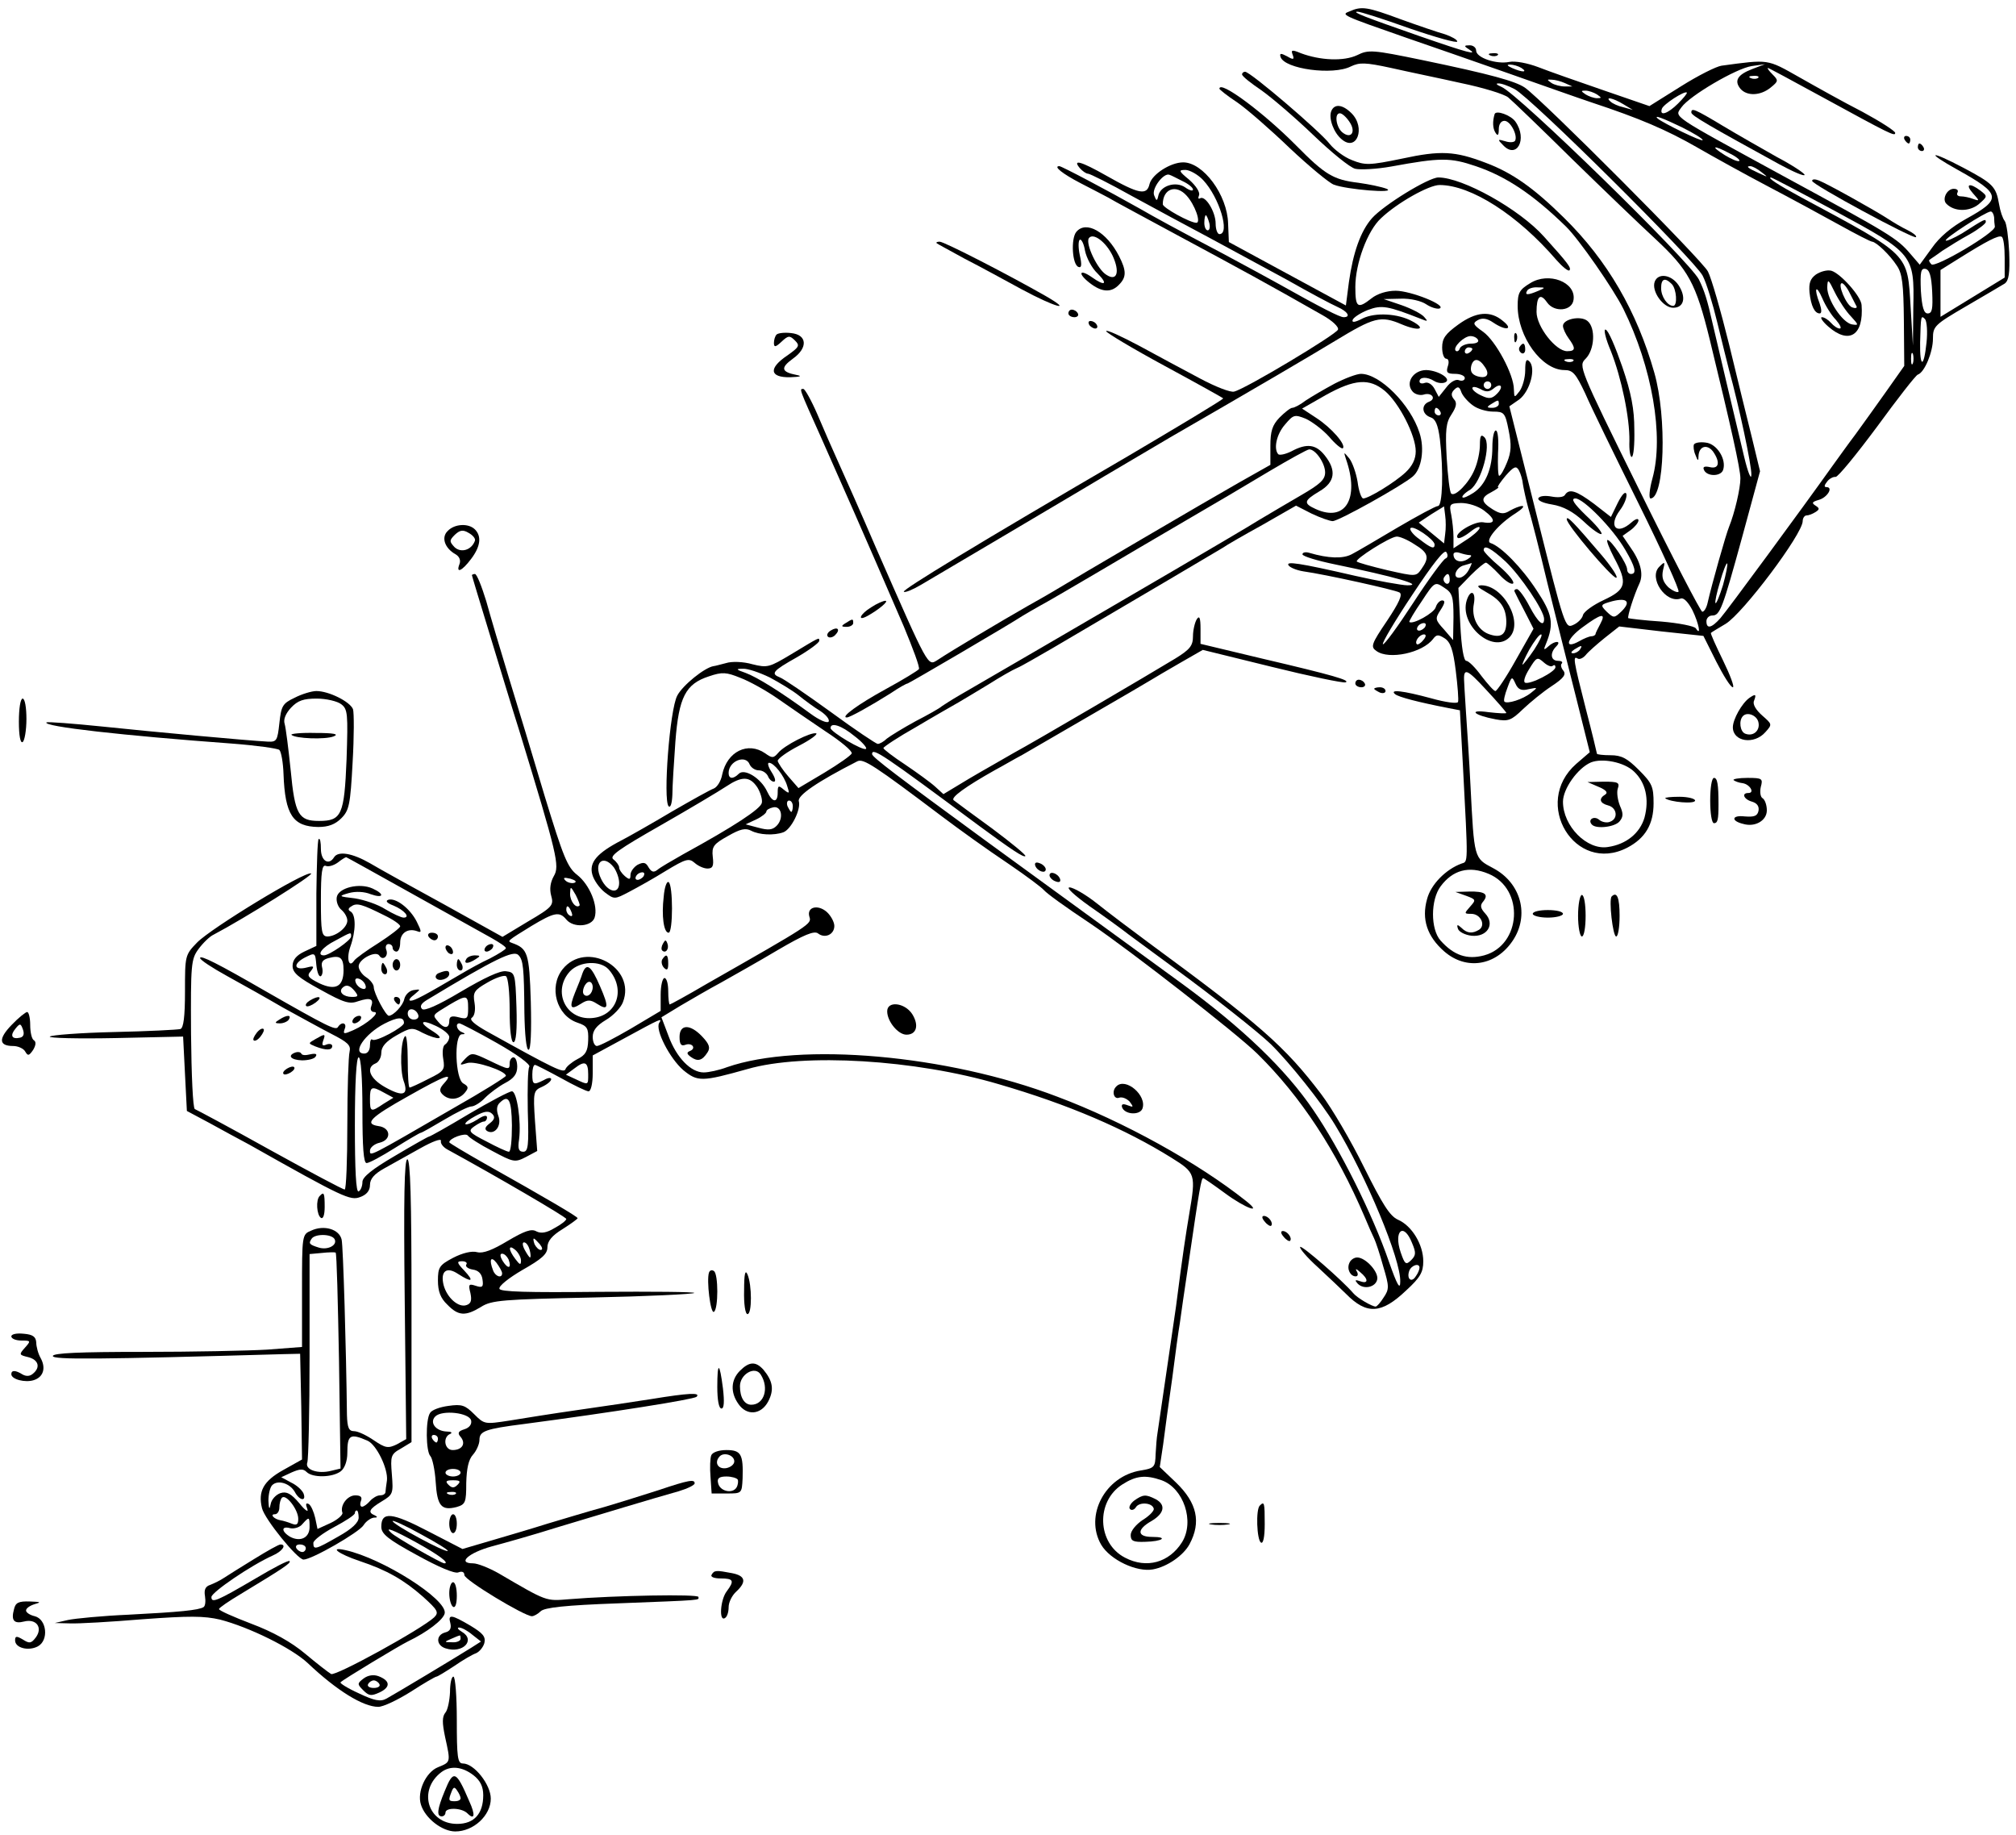 <?xml version="1.0" standalone="no"?>
<!DOCTYPE svg PUBLIC "-//W3C//DTD SVG 20010904//EN"
 "http://www.w3.org/TR/2001/REC-SVG-20010904/DTD/svg10.dtd">
<svg version="1.0" xmlns="http://www.w3.org/2000/svg"
 width="534pt" height="486pt" viewBox="0 0 534 486"
 preserveAspectRatio="xMidYMid meet">
<g transform="translate(0,486) scale(0.1,-0.1)"
fill="#000000" stroke="none">
<path d="M3575 4830 c-24 -9 -22 -10 150 -70 61 -21 182 -63 270 -94 88 -31
187 -66 220 -77 130 -43 199 -73 278 -118 45 -26 130 -73 189 -104 59 -31 144
-77 189 -102 45 -25 84 -45 88 -45 11 -1 47 -35 65 -63 15 -21 18 -50 19 -146
l1 -120 -48 -68 c-26 -37 -63 -88 -81 -113 -19 -25 -46 -63 -62 -85 -79 -111
-279 -383 -296 -402 -24 -27 -37 -29 -37 -8 0 8 7 15 15 15 21 0 27 16 80 209
l47 173 -21 87 c-12 47 -39 159 -61 249 -22 89 -47 176 -56 193 -14 29 -439
455 -485 487 -25 17 -89 35 -272 73 -131 27 -142 28 -172 13 -36 -17 -98 -14
-149 5 -24 10 -27 9 -22 -4 5 -13 2 -14 -15 -4 -17 9 -20 8 -17 -2 11 -32 139
-49 186 -25 23 11 38 11 107 -4 44 -10 127 -27 185 -40 58 -12 114 -29 125
-38 11 -9 88 -83 170 -164 83 -81 181 -175 219 -210 88 -82 108 -117 145 -268
56 -230 81 -342 81 -367 0 -26 -15 -91 -30 -128 -8 -19 -46 -153 -57 -202 -3
-13 -9 -23 -14 -23 -4 0 -80 146 -168 325 -160 324 -160 326 -141 345 24 24
27 82 5 100 -18 15 -65 5 -65 -13 0 -7 7 -22 15 -33 19 -26 19 -34 -4 -34 -30
0 -81 65 -81 104 0 42 10 51 28 25 19 -27 66 -23 70 7 7 47 -66 75 -115 44
-28 -17 -33 -25 -33 -60 0 -82 64 -170 124 -170 22 0 30 -9 55 -62 15 -35 79
-166 141 -291 62 -125 110 -231 106 -234 -3 -3 -15 2 -27 12 -14 14 -18 26
-14 45 6 23 5 24 -10 9 -29 -29 17 -98 57 -84 8 3 20 -10 31 -31 17 -35 24
-71 9 -48 -4 6 -45 14 -91 18 -47 3 -86 8 -88 9 -3 4 15 61 30 93 11 25 2 58
-26 97 l-19 28 21 15 c11 8 21 20 21 26 0 6 -8 4 -18 -5 -40 -36 -63 -11 -31
32 12 16 19 35 17 43 -3 8 -12 -2 -23 -24 l-18 -37 -45 35 c-47 35 -66 41 -77
23 -4 -6 -19 -7 -35 -4 -16 3 -31 2 -35 -4 -3 -6 11 -13 36 -17 30 -5 56 -19
84 -45 23 -22 44 -36 47 -33 3 3 -15 25 -41 49 -33 32 -41 45 -28 45 21 0 99
-79 132 -136 27 -46 31 -64 15 -64 -5 0 -10 5 -10 12 0 15 -42 78 -52 78 -4 0
4 -21 17 -46 37 -69 33 -85 -27 -113 -28 -13 -53 -31 -55 -40 -2 -9 -14 -21
-26 -26 -21 -10 -23 -3 -95 284 l-74 295 26 18 c29 22 45 83 27 101 -8 8 -11
2 -11 -24 0 -19 -7 -44 -15 -55 -14 -18 -14 -18 -15 5 0 39 -48 128 -81 152
-27 19 -29 23 -15 31 12 7 25 5 41 -6 34 -23 55 -19 26 4 -33 28 -71 25 -119
-10 -33 -24 -42 -36 -42 -60 0 -17 5 -30 11 -30 6 0 8 -9 4 -20 -5 -16 -2 -20
19 -20 14 0 26 -5 26 -11 0 -6 -7 -9 -15 -6 -8 4 -23 -4 -34 -19 l-20 -25 -11
21 c-7 13 -18 19 -26 16 -8 -3 -14 -1 -14 4 0 12 20 13 39 1 8 -5 20 -7 28 -4
21 8 -16 32 -49 33 -34 0 -56 -33 -37 -56 6 -8 20 -12 30 -9 21 7 35 -11 14
-19 -21 -8 -19 -33 4 -41 13 -4 20 -19 25 -58 10 -84 7 -177 -5 -177 -6 0 -54
-26 -107 -57 -54 -32 -108 -64 -122 -71 -23 -12 -61 -11 -112 4 -10 3 -18 1
-18 -4 0 -5 39 -17 88 -27 155 -32 236 -55 190 -55 -14 0 -81 12 -138 25 -152
35 -184 39 -177 28 4 -6 21 -13 39 -16 58 -8 243 -49 255 -56 9 -5 -1 -27 -33
-75 -42 -62 -44 -69 -28 -80 33 -24 122 -5 150 32 9 12 14 12 30 2 16 -10 23
-30 30 -86 5 -40 8 -78 6 -83 -2 -5 -33 -1 -72 10 -74 20 -110 24 -95 11 9 -8
64 -22 141 -37 l31 -6 8 -147 c14 -266 14 -253 -4 -259 -41 -15 -81 -55 -91
-94 -15 -53 0 -99 46 -139 58 -50 136 -38 181 29 45 67 22 153 -52 192 -51 27
-50 24 -60 219 -3 63 -9 151 -12 195 -3 44 -5 82 -5 85 -1 32 9 27 57 -25 30
-32 55 -61 55 -63 0 -2 -21 -1 -47 2 -56 8 -40 -8 19 -19 33 -6 41 -3 72 27
19 18 53 46 76 61 32 21 39 31 31 41 -6 7 -8 16 -4 19 3 4 -1 7 -10 7 -20 0
-22 21 -5 38 16 16 -4 16 -21 0 -12 -11 -13 -9 -6 7 22 54 17 79 -25 142 -39
60 -94 116 -122 125 -16 6 22 51 67 79 17 11 24 19 17 19 -7 0 -21 -6 -32 -12
-16 -10 -25 -10 -46 3 -32 20 -33 31 -3 46 13 7 21 13 17 13 -3 0 6 13 20 30
22 25 28 27 35 15 5 -9 10 -26 11 -38 2 -12 8 -40 14 -62 7 -22 30 -112 51
-200 22 -88 56 -225 76 -303 l36 -144 -36 -31 c-118 -104 -3 -293 135 -222 48
25 70 62 70 118 0 44 -4 53 -39 88 -31 31 -46 39 -75 39 -20 0 -36 2 -36 4 0
1 -13 56 -30 121 -33 129 -34 139 -21 131 5 -3 14 1 21 9 7 9 30 29 51 46 l38
30 111 -13 112 -12 34 -68 c19 -37 38 -68 44 -68 5 0 -7 32 -26 71 -19 39 -34
72 -32 73 2 2 19 12 39 24 46 28 204 238 204 272 0 8 5 15 10 15 6 0 16 4 24
9 11 7 11 10 0 17 -11 7 -9 10 8 15 23 6 40 34 21 34 -7 0 -6 5 2 15 6 8 17
13 22 12 6 -1 55 59 110 133 54 74 103 137 108 138 18 6 40 60 40 95 0 33 4
37 88 86 48 28 94 55 102 60 11 8 14 27 12 83 -2 40 -7 77 -12 83 -5 6 -12 26
-15 45 -8 46 -16 54 -93 95 -91 48 -104 44 -16 -5 115 -64 117 -77 23 -129
-40 -22 -72 -49 -92 -78 l-32 -44 -25 29 c-35 41 -53 52 -335 205 -304 166
-290 156 -271 183 21 30 145 103 186 109 l35 5 -34 -13 c-39 -15 -48 -31 -31
-52 17 -20 53 -19 80 3 21 17 21 19 5 35 -9 9 -15 17 -12 17 2 0 65 -34 140
-75 185 -101 197 -107 197 -97 0 5 -39 30 -87 56 -49 25 -124 67 -168 92 -85
48 -79 47 -205 30 -14 -2 -62 -26 -108 -55 l-83 -52 -122 42 c-67 23 -144 50
-172 61 -29 11 -61 17 -77 14 -34 -7 -88 11 -88 30 0 8 -8 14 -17 14 -15 0
-16 -2 -3 -10 28 -18 -2 -10 -129 34 -146 51 -180 64 -166 65 6 1 68 -19 138
-44 70 -24 127 -40 127 -35 0 5 -15 13 -32 19 -18 5 -71 23 -118 40 -89 33
-103 35 -135 21z m455 -150 c18 -12 2 -12 -25 0 -13 6 -15 9 -5 9 8 0 22 -4
30 -9z m627 -26 c-3 -3 -12 -4 -19 -1 -8 3 -5 6 6 6 11 1 17 -2 13 -5z m-512
-14 l20 -9 -20 0 c-11 0 -27 4 -35 9 -13 9 -13 10 0 9 8 0 24 -4 35 -9z m-133
-16 c44 -23 476 -452 498 -494 10 -19 27 -75 39 -125 12 -49 26 -106 31 -125
26 -94 60 -253 59 -277 0 -16 -9 5 -19 47 -17 70 -79 333 -84 355 -13 58 -21
85 -36 115 -26 50 -479 492 -523 510 -12 5 -16 9 -9 9 7 1 27 -6 44 -15z m218
-14 c13 -9 13 -10 0 -10 -8 0 -22 5 -30 10 -13 9 -13 10 0 10 8 0 22 -5 30
-10z m215 -24 c-27 -27 -50 -35 -43 -14 4 12 60 48 66 43 2 -2 -9 -15 -23 -29z
m-145 -2 l25 -15 -25 7 c-14 3 -29 10 -34 15 -16 14 6 10 34 -7z m155 -61 c30
-15 55 -30 55 -34 0 -6 -105 45 -119 57 -12 11 14 1 64 -23z m126 -69 c17 -8
29 -18 26 -20 -3 -3 -20 4 -38 15 -40 25 -31 28 12 5z m85 -50 c18 -14 18 -14
-6 -3 -31 14 -36 19 -24 19 6 0 19 -7 30 -16z m195 -103 c207 -112 210 -115
207 -255 l-1 -101 -6 100 c-9 146 1 136 -291 293 -61 33 -90 52 -79 52 3 0 79
-40 170 -89z m421 -16 c0 -8 1 -19 2 -25 2 -16 -158 -110 -168 -100 -5 5 -8
11 -5 12 2 2 18 12 34 24 17 11 49 31 73 44 23 13 42 28 42 32 0 10 -2 9 -63
-30 -22 -13 -41 -21 -43 -19 -5 5 105 76 119 77 4 0 8 -7 9 -15z m28 -108 l0
-52 -85 -52 -85 -52 0 62 0 62 48 30 c75 47 106 63 114 58 5 -2 8 -28 8 -56z
m-192 -90 c2 -45 0 -57 -12 -57 -10 0 -15 16 -18 60 -2 50 0 60 12 58 11 -2
16 -19 18 -61z m-1043 3 c-28 -12 -37 -12 -30 0 3 6 16 10 28 9 21 0 21 -1 2
-9z m1028 -137 c-7 -68 -18 -68 -17 0 2 71 2 73 13 62 5 -6 7 -34 4 -62z
m-1188 7 c3 -6 -5 -10 -19 -10 -13 0 -26 -6 -29 -12 -2 -7 -7 -10 -11 -7 -9 9
22 39 39 39 8 0 17 -4 20 -10z m-15 -24 c0 -3 -4 -8 -10 -11 -5 -3 -10 -1 -10
4 0 6 5 11 10 11 6 0 10 -2 10 -4z m1167 -38 c-3 -7 -5 -2 -5 12 0 14 2 19 5
13 2 -7 2 -19 0 -25z m-1133 -11 c13 -20 3 -31 -22 -23 -14 5 -18 13 -15 27 6
22 21 21 37 -4z m233 17 c-3 -3 -12 -4 -19 -1 -8 3 -5 6 6 6 11 1 17 -2 13 -5z
m-217 -64 c0 -5 -4 -10 -10 -10 -5 0 -10 5 -10 10 0 6 5 10 10 10 6 0 10 -4
10 -10z m-48 -54 c12 -9 36 -16 53 -16 29 0 32 -3 41 -49 8 -39 7 -58 -4 -85
-8 -20 -17 -36 -21 -36 -3 0 -4 27 -3 60 2 33 0 60 -6 60 -5 0 -9 -20 -9 -44
0 -57 -18 -100 -50 -121 -14 -9 -27 -15 -29 -12 -3 2 6 12 20 20 30 20 57 120
38 139 -9 9 -12 4 -12 -20 0 -18 -6 -47 -14 -65 -14 -35 -52 -74 -62 -64 -4 3
-9 46 -12 95 -4 73 -2 93 13 115 13 20 15 31 6 40 -8 10 -7 17 1 25 10 10 14
8 19 -7 4 -10 18 -26 31 -35z m54 45 c20 17 28 5 9 -14 -13 -13 -21 -14 -40
-5 -14 6 -25 15 -25 20 0 5 9 4 21 -2 15 -9 24 -8 35 1z m14 -41 c0 -5 -8 -10
-17 -10 -15 0 -16 2 -3 10 19 12 20 12 20 0z m-155 -20 c3 -5 1 -10 -4 -10 -6
0 -11 5 -11 10 0 6 2 10 4 10 3 0 8 -4 11 -10z m116 -262 c32 -24 31 -37 -3
-31 -23 3 -78 -30 -67 -41 3 -4 19 4 34 16 15 12 26 16 24 9 -2 -6 -19 -21
-37 -32 l-32 -21 0 30 c0 16 -3 43 -6 59 -6 28 -4 30 26 31 19 0 45 -8 61 -20z
m-103 -62 l-3 -25 -34 28 -33 27 33 22 34 21 3 -24 c2 -14 2 -36 0 -49z m-28
-28 c0 -13 -9 -10 -40 14 -16 11 -27 25 -24 29 6 10 64 -30 64 -43z m-54 1
c38 -23 41 -35 19 -66 -14 -20 -15 -20 -90 -3 -42 10 -78 20 -81 23 -6 6 87
65 105 66 7 1 29 -8 47 -20z m83 -38 c-6 -2 -45 -55 -86 -118 -41 -63 -77
-112 -80 -109 -3 3 32 62 78 131 55 83 85 121 90 113 5 -7 4 -15 -2 -17z m159
-8 c40 -38 102 -130 102 -152 0 -23 -16 -10 -39 34 -13 25 -28 45 -33 45 -5 0
-8 -3 -6 -7 2 -5 14 -28 27 -53 l23 -45 -47 -83 c-25 -45 -50 -82 -54 -82 -4
0 -20 18 -37 40 -16 22 -34 40 -40 40 -7 0 -13 36 -16 97 l-5 96 33 34 c18 18
36 33 40 33 3 0 19 -14 35 -31 16 -18 33 -28 37 -24 4 4 -12 24 -35 44 -24 20
-43 40 -43 44 0 16 20 5 58 -30z m-95 17 c7 0 4 -5 -6 -11 -18 -11 -37 -5 -37
13 0 5 7 7 16 4 9 -3 21 -6 27 -6z m-3 -40 c-6 -11 -17 -20 -25 -20 -19 0 -8
28 13 33 10 3 18 5 20 6 1 0 -2 -8 -8 -19z m674 -39 c-9 -29 -18 -51 -20 -48
-2 2 3 27 12 56 8 29 17 51 19 49 2 -2 -3 -28 -11 -57z m-724 13 c0 -8 -5 -12
-10 -9 -6 4 -8 11 -5 16 9 14 15 11 15 -7z m10 -98 l-1 -61 -24 28 c-24 26
-24 29 -9 52 11 17 13 25 4 25 -6 0 -14 -8 -17 -18 -4 -15 -61 -47 -70 -39 -1
2 13 26 33 55 34 52 35 52 59 36 22 -14 25 -23 25 -78z m444 14 c-18 -17 -20
-17 -38 0 -18 18 -17 19 15 28 40 10 50 -2 23 -28z m-55 -32 c-7 -13 -13 -25
-13 -28 -1 -2 -5 -5 -11 -5 -5 0 -20 -6 -32 -13 -41 -23 -34 6 9 37 50 37 63
39 47 9z m-464 -8 c-3 -5 -11 -10 -16 -10 -6 0 -7 5 -4 10 3 6 11 10 16 10 6
0 7 -4 4 -10z m-5 -35 c-7 -9 -15 -13 -17 -11 -7 7 7 26 19 26 6 0 6 -6 -2
-15z m294 -25 c-15 -22 -29 -40 -31 -40 -2 0 6 18 18 40 13 22 26 40 31 40 5
0 -4 -18 -18 -40z m121 0 c-3 -5 -12 -10 -18 -10 -7 0 -6 4 3 10 19 12 23 12
15 0z m-72 -43 c4 3 7 2 7 -4 0 -12 -66 -46 -80 -41 -6 2 -1 18 11 37 19 31
21 32 38 17 10 -9 21 -13 24 -9z m-64 -62 c25 5 25 5 6 -10 -21 -17 -63 -30
-70 -23 -3 2 1 19 8 37 11 30 12 31 21 11 7 -16 16 -20 35 -15z m279 -218 c31
-29 41 -73 28 -122 -12 -41 -48 -71 -97 -78 -55 -9 -119 55 -119 120 0 34 39
89 74 104 30 12 88 1 114 -24z m-385 -271 c96 -40 87 -189 -12 -216 -45 -12
-80 0 -115 39 -27 30 -27 108 0 144 32 43 75 55 127 33z"/>
<path d="M3935 3293 c40 -22 54 -42 55 -79 0 -35 -14 -45 -47 -33 -29 11 -46
45 -39 80 6 33 -9 40 -19 9 -20 -65 69 -142 113 -98 39 39 -16 139 -75 138
-13 -1 -9 -5 12 -17z"/>
<path d="M4235 2776 c19 -8 25 -15 17 -20 -18 -11 -15 -23 8 -29 23 -6 27 -35
5 -43 -8 -4 -22 -1 -29 5 -14 12 -32 0 -19 -13 12 -12 61 -6 73 9 10 12 10 21
1 41 -6 15 -9 35 -6 45 6 17 1 19 -37 19 l-43 -1 30 -13z"/>
<path d="M3883 2488 c27 -10 27 -11 11 -29 -16 -18 -16 -19 3 -19 25 0 39 -30
21 -42 -18 -11 -32 -10 -47 5 -11 10 -13 9 -9 -3 3 -8 19 -16 36 -18 41 -4 63
30 36 59 -13 14 -14 22 -5 32 15 19 4 27 -38 26 l-36 -1 28 -10z"/>
<path d="M3948 4713 c7 -3 16 -2 19 1 4 3 -2 6 -13 5 -11 0 -14 -3 -6 -6z"/>
<path d="M3290 4663 c0 -5 23 -23 51 -42 27 -19 89 -72 137 -118 48 -46 98
-87 112 -90 13 -3 56 -1 95 6 131 24 156 24 224 1 80 -27 152 -75 239 -160 34
-33 125 -164 152 -218 76 -154 108 -337 77 -449 -8 -29 -10 -53 -5 -53 37 0
44 214 10 333 -46 162 -124 297 -239 410 -80 79 -138 120 -208 146 -81 31
-119 33 -221 11 -87 -18 -98 -18 -133 -4 -21 8 -47 28 -59 43 -23 31 -210 191
-224 191 -4 0 -8 -3 -8 -7z"/>
<path d="M3230 4625 c0 -2 21 -19 47 -36 26 -18 88 -72 139 -121 51 -48 104
-92 117 -97 34 -13 168 -24 140 -11 -13 5 -46 12 -75 16 -66 8 -88 21 -164 98
-86 87 -204 175 -204 151z"/>
<path d="M3526 4565 c-7 -19 7 -57 28 -74 40 -34 64 31 26 69 -24 24 -46 26
-54 5z m48 -27 c19 -27 5 -48 -19 -28 -16 14 -21 50 -6 50 6 0 17 -10 25 -22z"/>
<path d="M4480 4562 c0 -8 47 -35 233 -137 37 -20 67 -33 67 -28 0 4 -33 26
-73 47 -39 22 -104 59 -144 83 -75 45 -83 48 -83 35z"/>
<path d="M3959 4558 c-6 -20 -5 -38 2 -49 6 -10 9 -8 9 9 0 13 6 22 15 22 16
0 36 -39 28 -53 -3 -4 -14 -5 -26 -1 -20 6 -21 5 -6 -10 36 -39 66 15 33 62
-12 17 -51 31 -55 20z"/>
<path d="M5045 4490 c3 -5 8 -10 11 -10 2 0 4 5 4 10 0 6 -5 10 -11 10 -5 0
-7 -4 -4 -10z"/>
<path d="M5080 4470 c0 -5 5 -10 11 -10 5 0 7 5 4 10 -3 6 -8 10 -11 10 -2 0
-4 -4 -4 -10z"/>
<path d="M2860 4415 c7 -8 17 -15 22 -15 5 0 57 -26 116 -59 59 -32 151 -82
206 -111 54 -29 146 -79 205 -111 58 -33 118 -65 134 -72 27 -12 36 -27 16
-27 -10 0 -56 23 -179 92 -25 14 -88 48 -140 76 -133 70 -180 96 -220 119 -85
48 -208 113 -214 113 -17 0 8 -20 56 -45 29 -15 62 -32 73 -38 11 -7 99 -54
195 -106 158 -85 228 -123 372 -205 27 -15 45 -32 42 -39 -5 -13 -245 -157
-275 -164 -9 -3 -50 13 -91 35 -40 21 -112 60 -160 86 -49 26 -88 44 -88 39 0
-4 70 -46 155 -92 85 -46 155 -85 155 -86 0 -3 -120 -75 -254 -154 -393 -229
-597 -353 -592 -358 3 -3 23 5 45 18 122 72 293 173 421 249 80 48 188 111
240 142 234 135 370 215 436 255 104 63 121 68 177 44 45 -19 67 -13 28 8 -38
21 -98 24 -131 8 -21 -11 -30 -12 -27 -4 2 6 20 18 40 26 37 14 53 11 142 -24
17 -7 18 -6 7 6 -7 8 -34 22 -60 31 l-47 16 45 1 c26 1 55 -6 68 -15 12 -8 28
-13 35 -11 21 8 -76 47 -116 47 -24 0 -49 -8 -64 -20 -37 -29 -43 -25 -43 30
0 62 32 149 68 182 43 41 127 88 155 88 83 0 207 -79 310 -199 16 -18 31 -30
34 -27 6 6 -3 18 -67 89 -65 73 -216 157 -280 157 -26 0 -145 -73 -176 -108
-30 -34 -50 -91 -61 -169 l-8 -62 -155 84 -155 84 -2 49 c-2 76 -66 162 -119
162 -33 0 -82 -31 -89 -57 -7 -31 -27 -28 -115 22 -67 38 -90 44 -70 20z m327
-32 c43 -46 72 -143 43 -143 -5 0 -10 12 -10 28 0 31 -27 75 -41 67 -5 -3 -6
0 -3 8 3 8 -8 25 -26 41 -28 23 -29 26 -10 26 11 0 33 -12 47 -27z m-54 -3
c15 -7 27 -17 27 -22 0 -5 -10 -2 -21 6 -25 17 -66 4 -71 -23 -3 -14 -5 -14
-11 2 -7 18 26 61 41 54 4 -1 19 -9 35 -17z m10 -38 c22 -24 39 -72 26 -72
-17 0 -89 40 -89 49 0 41 35 54 63 23z m60 -72 c3 -11 1 -20 -4 -20 -5 0 -9 9
-9 20 0 11 2 20 4 20 2 0 6 -9 9 -20z"/>
<path d="M4800 4381 c0 -10 269 -155 275 -149 3 3 -7 11 -23 19 -15 7 -38 21
-52 30 -32 21 -159 92 -182 101 -10 4 -18 4 -18 -1z"/>
<path d="M5226 4348 c18 -20 18 -21 1 -15 -10 4 -25 7 -33 7 -9 0 -12 5 -9 10
3 6 -1 10 -10 10 -18 0 -32 -28 -19 -40 21 -21 60 -21 85 -1 24 21 24 21 5 36
-29 22 -42 18 -20 -7z"/>
<path d="M2851 4246 c-15 -18 -11 -88 6 -93 8 -3 9 6 3 32 -4 19 -4 37 0 40 4
3 11 -10 14 -29 4 -19 18 -46 33 -60 29 -29 20 -35 -15 -10 -33 23 -38 10 -6
-15 32 -25 57 -27 78 -5 20 20 20 37 0 76 -33 64 -87 95 -113 64z m96 -63 c20
-43 12 -69 -16 -51 -24 14 -56 82 -47 97 11 16 45 -9 63 -46z"/>
<path d="M2481 4216 c2 -2 36 -20 74 -41 39 -20 107 -57 151 -81 87 -47 140
-62 64 -18 -98 56 -269 144 -281 144 -7 0 -10 -2 -8 -4z"/>
<path d="M4810 4133 c-15 -11 -19 -23 -17 -47 4 -37 14 -56 27 -56 6 0 5 11 0
26 -16 41 -10 53 7 14 8 -19 24 -45 36 -57 11 -13 16 -23 10 -23 -6 0 -16 7
-23 15 -7 8 -18 15 -24 15 -6 0 2 -12 17 -25 55 -48 94 -23 88 57 -1 23 -56
84 -80 91 -11 3 -29 -2 -41 -10z m93 -111 c21 -23 21 -24 2 -21 -25 5 -65 65
-65 98 1 24 3 22 20 -13 11 -22 30 -51 43 -64z m-3 61 c8 -16 16 -31 18 -35 1
-4 -4 -5 -12 -2 -16 6 -40 64 -27 64 4 0 14 -12 21 -27z"/>
<path d="M4383 4114 c-9 -25 22 -69 49 -69 29 0 35 28 14 60 -19 28 -54 33
-63 9z m45 -6 c13 -13 16 -58 4 -58 -15 0 -32 24 -32 47 0 25 10 29 28 11z"/>
<path d="M2830 4030 c0 -5 7 -10 16 -10 8 0 12 5 9 10 -3 6 -10 10 -16 10 -5
0 -9 -4 -9 -10z"/>
<path d="M2885 4000 c3 -5 11 -10 16 -10 6 0 7 5 4 10 -3 6 -11 10 -16 10 -6
0 -7 -4 -4 -10z"/>
<path d="M4267 3930 c28 -71 50 -177 49 -238 -1 -23 2 -42 6 -42 5 0 8 33 7
73 0 53 -8 96 -32 166 -18 52 -37 97 -44 98 -6 3 -1 -22 14 -57z"/>
<path d="M2057 3974 c-4 -4 -7 -14 -7 -22 0 -12 4 -12 20 3 18 17 22 17 36 3
13 -13 11 -17 -20 -39 -51 -34 -48 -59 7 -58 27 1 33 3 17 6 -41 8 -43 19 -10
43 41 29 38 64 -5 68 -17 2 -34 0 -38 -4z"/>
<path d="M4011 3964 c0 -11 3 -14 6 -6 3 7 2 16 -1 19 -3 4 -6 -2 -5 -13z"/>
<path d="M4025 3941 c-3 -5 -1 -12 5 -16 5 -3 10 1 10 9 0 18 -6 21 -15 7z"/>
<path d="M3535 3844 c-28 -15 -62 -35 -77 -45 -14 -11 -30 -19 -35 -19 -5 0
-20 -12 -34 -26 -19 -20 -24 -36 -24 -75 l0 -50 -85 -48 c-76 -43 -441 -257
-480 -281 -8 -5 -44 -26 -80 -46 -70 -40 -201 -118 -237 -142 -26 -16 -22 -23
-163 298 -39 91 -84 192 -99 225 -15 33 -40 90 -56 128 -16 37 -33 67 -37 67
-11 0 -13 5 48 -131 51 -115 101 -227 218 -498 24 -58 43 -108 40 -113 -3 -4
-42 -28 -88 -53 -73 -40 -121 -75 -103 -75 8 0 62 30 116 64 22 15 42 26 45
26 3 0 268 155 306 180 8 5 29 17 45 26 17 9 82 47 145 84 63 37 171 101 240
141 69 40 169 99 222 131 54 32 101 58 106 58 17 0 42 -37 42 -61 0 -19 -13
-31 -63 -60 -34 -20 -84 -49 -112 -66 -27 -17 -131 -78 -230 -136 -99 -58
-259 -151 -355 -207 -96 -56 -191 -111 -210 -122 -19 -11 -39 -24 -45 -28 -5
-5 -37 -23 -70 -40 -33 -18 -67 -39 -76 -46 -8 -8 -19 -14 -24 -14 -4 0 -61
38 -125 85 -65 47 -125 88 -134 91 -25 10 -20 17 44 53 33 19 60 39 60 44 0
10 3 11 -75 -36 -57 -34 -62 -36 -102 -26 -24 7 -55 8 -70 3 -16 -4 -30 -8
-33 -8 -24 -4 -82 -51 -96 -78 -20 -37 -38 -276 -23 -293 5 -5 9 7 10 30 0 22
4 85 8 141 9 118 27 153 89 173 35 12 46 11 83 -4 24 -9 69 -34 99 -55 30 -21
87 -60 127 -87 40 -26 71 -52 69 -58 -1 -5 -34 -28 -72 -51 l-69 -41 -27 31
c-15 17 -27 36 -28 41 0 6 25 24 56 40 31 16 51 31 46 33 -14 4 -85 -32 -101
-52 -12 -14 -16 -14 -34 -1 -46 32 -101 5 -114 -56 -3 -17 -13 -33 -22 -37 -9
-3 -59 -31 -111 -61 -52 -31 -112 -65 -133 -76 -66 -34 -87 -59 -78 -91 4 -15
19 -36 33 -47 25 -19 26 -19 64 1 21 11 66 36 98 56 53 32 61 34 76 21 9 -8
24 -15 34 -15 14 0 17 7 14 31 -3 27 2 34 40 55 33 19 47 22 62 14 21 -11 60
-13 85 -4 21 8 47 61 41 82 -5 15 49 52 155 106 16 8 45 -11 224 -146 48 -36
113 -83 180 -128 44 -30 84 -60 90 -67 9 -10 53 -42 125 -90 105 -71 386 -290
440 -343 116 -114 210 -258 284 -431 10 -24 22 -51 26 -59 4 -8 15 -41 24 -74
16 -53 16 -60 1 -82 -8 -13 -18 -24 -21 -24 -10 0 -49 23 -59 35 -31 36 -136
127 -141 123 -3 -3 18 -28 47 -54 29 -27 62 -58 74 -70 55 -56 94 -54 160 9
37 34 45 48 45 77 0 44 -30 94 -67 110 -22 10 -41 41 -90 139 -34 69 -85 156
-113 193 -97 128 -164 186 -458 402 -46 34 -107 80 -137 104 -29 23 -62 42
-72 42 -10 0 13 -21 52 -49 39 -27 86 -61 105 -76 19 -14 76 -56 125 -92 100
-73 219 -167 251 -198 49 -48 135 -155 171 -215 82 -135 174 -356 172 -414 0
-23 -8 -10 -30 53 -43 125 -130 299 -200 401 -73 108 -188 218 -348 335 -170
124 -434 316 -526 383 -223 163 -295 217 -295 225 0 19 29 -1 285 -191 83 -61
117 -84 121 -79 3 2 -37 35 -88 73 -51 37 -97 71 -102 75 -8 7 30 35 110 80
19 10 51 29 72 40 58 34 325 188 342 199 8 5 42 25 75 44 l61 35 183 -45 c101
-25 188 -43 195 -41 15 5 -33 19 -221 63 l-163 39 0 40 c0 29 -3 36 -10 25 -5
-8 -10 -29 -10 -45 0 -25 -8 -35 -47 -59 -69 -42 -369 -218 -428 -250 -27 -16
-81 -46 -118 -68 l-68 -41 -22 20 c-12 11 -48 37 -79 58 -32 21 -58 41 -58 44
0 3 39 29 87 56 47 28 98 57 112 65 14 8 50 30 80 48 30 19 63 38 75 43 12 5
53 29 93 52 225 132 440 259 453 267 8 6 55 33 104 60 l89 51 41 -21 c23 -11
49 -20 56 -20 16 0 184 94 212 118 24 20 32 74 18 116 -24 75 -105 156 -155
156 -11 0 -43 -12 -70 -26z m133 -19 c38 -32 82 -118 82 -160 0 -21 -9 -39
-27 -56 -29 -27 -98 -69 -112 -69 -5 0 -12 20 -15 44 -4 24 -14 52 -22 62 -15
18 -15 18 -9 -1 37 -105 -1 -169 -80 -133 -33 15 -32 22 10 47 41 24 46 55 14
95 -23 29 -47 33 -88 11 -16 -8 -31 -11 -35 -8 -13 14 -5 53 18 79 22 26 25
27 55 15 17 -8 45 -29 62 -48 16 -19 33 -33 36 -30 9 9 -30 54 -70 80 l-38 25
63 36 c76 42 115 45 156 11z m-1629 -759 c26 -14 61 -35 77 -48 16 -13 42 -32
57 -41 15 -10 25 -22 22 -28 -4 -5 -25 4 -48 21 -79 58 -142 97 -172 108 -26
9 -27 11 -7 11 12 1 44 -10 71 -23z m224 -155 c20 -15 34 -31 31 -34 -7 -7
-94 45 -94 55 0 16 29 7 63 -21z m-277 -76 c4 -8 14 -15 24 -15 10 0 20 -7 24
-15 3 -8 10 -15 16 -15 6 0 3 11 -6 25 -9 14 -12 25 -7 25 13 0 40 -34 48 -61
7 -21 6 -22 -9 -10 -14 12 -16 11 -16 -8 0 -28 -14 -27 -28 3 -16 35 -60 62
-75 47 -15 -15 -27 -14 -27 2 0 32 46 50 56 22z m20 -60 c8 -13 14 -32 12 -41
-3 -16 -73 -62 -208 -136 -30 -17 -61 -35 -68 -41 -10 -8 -16 -7 -24 6 -7 13
-13 15 -29 7 -10 -6 -19 -18 -19 -27 0 -13 -3 -13 -15 -3 -8 7 -15 17 -15 23
0 5 -7 15 -15 21 -12 9 12 26 126 91 77 44 154 90 172 102 42 28 63 28 83 -2z
m94 -50 c0 -8 -2 -15 -4 -15 -2 0 -6 7 -10 15 -3 8 -1 15 4 15 6 0 10 -7 10
-15z m-43 -52 c-11 -11 -22 -12 -48 -5 l-34 9 28 13 c15 7 27 17 27 21 0 4 8
9 18 11 22 5 29 -29 9 -49z m-431 -110 c7 -10 14 -28 14 -41 0 -32 -31 -25
-48 11 -21 43 6 66 34 30z m79 -23 c-3 -5 -11 -10 -16 -10 -6 0 -7 5 -4 10 3
6 11 10 16 10 6 0 7 -4 4 -10z m2035 -971 c11 -26 11 -33 -2 -46 -14 -14 -17
-11 -28 21 -19 57 8 80 30 25z m20 -66 c0 -5 -4 -15 -10 -23 -11 -18 -25 -7
-17 15 6 15 27 21 27 8z"/>
<path d="M4487 3683 c-2 -4 -1 -17 4 -28 6 -16 8 -17 8 -3 1 26 22 33 38 13
20 -28 17 -48 -8 -42 -13 3 -19 1 -16 -6 6 -19 44 -20 51 -2 10 28 -16 70 -46
73 -14 2 -28 0 -31 -5z"/>
<path d="M4150 3485 c0 -15 119 -155 131 -155 6 0 -10 26 -37 58 -75 88 -94
108 -94 97z"/>
<path d="M1186 3454 c-18 -17 -8 -46 21 -62 10 -6 14 -16 10 -26 -10 -26 7
-18 31 14 25 33 28 60 10 78 -17 17 -54 15 -72 -4z m72 -26 c-9 -25 -37 -33
-54 -17 -14 15 -14 18 1 33 13 12 21 14 36 5 11 -6 19 -15 17 -21z"/>
<path d="M1250 3337 c0 -2 21 -71 46 -153 25 -82 61 -201 81 -264 99 -324 106
-353 90 -380 -9 -16 -12 -34 -7 -52 7 -25 4 -30 -61 -68 l-68 -41 -153 85
c-84 46 -173 95 -198 110 -47 27 -84 33 -95 16 -14 -23 -35 -10 -35 22 0 17
-2 29 -6 26 -3 -3 -5 -68 -6 -144 l0 -139 -32 -15 c-21 -10 -31 -22 -31 -38 0
-18 15 -31 74 -63 63 -35 77 -39 101 -30 31 10 41 6 33 -15 -3 -8 1 -14 8 -14
18 0 -19 -32 -55 -48 -25 -11 -28 -11 -23 3 7 16 -8 21 -18 5 -6 -9 -27 1
-193 96 -123 71 -172 96 -172 87 0 -5 32 -26 72 -48 40 -22 106 -59 147 -83
42 -23 100 -55 129 -70 43 -22 52 -30 48 -47 -3 -11 -6 -98 -6 -192 0 -95 -3
-173 -7 -173 -5 0 -93 47 -198 105 -104 58 -194 106 -199 108 -5 2 -9 91 -10
199 -1 185 0 198 20 225 11 15 29 33 40 38 80 42 267 159 258 162 -17 6 -265
-145 -302 -183 -32 -33 -32 -35 -32 -129 0 -68 -4 -97 -12 -100 -7 -2 -86 -6
-176 -8 -89 -2 -166 -8 -170 -12 -4 -4 74 -6 173 -4 l180 4 5 -99 5 -98 60
-32 c33 -18 80 -44 105 -57 250 -141 268 -149 294 -139 17 6 26 17 26 32 0 16
11 29 38 44 20 11 63 35 95 53 32 18 56 27 55 20 -2 -7 6 -17 17 -23 130 -71
315 -179 315 -184 0 -4 -14 -15 -31 -24 -21 -13 -36 -15 -48 -9 -13 8 -32 1
-76 -25 -40 -24 -65 -34 -81 -30 -14 4 -39 -2 -64 -15 -36 -19 -40 -25 -40
-60 0 -29 7 -47 25 -64 29 -30 48 -31 89 -6 28 18 58 20 295 25 145 3 267 9
270 12 3 3 -111 4 -253 3 -188 -2 -261 0 -263 8 -3 7 25 29 61 50 51 29 66 42
66 60 0 16 12 31 40 48 22 14 40 27 40 29 0 4 -78 50 -247 145 -51 29 -93 54
-93 56 0 11 43 26 49 18 3 -5 32 -24 65 -41 56 -30 60 -31 89 -16 l30 16 -6
80 c-5 76 -4 80 19 90 13 6 24 15 24 20 0 5 -9 4 -19 -2 -28 -14 -31 -13 -31
15 0 14 3 25 7 25 3 0 34 -16 69 -35 34 -19 67 -35 73 -35 6 0 11 20 11 48 l0
47 83 45 c99 54 102 55 93 41 -11 -18 28 -94 64 -125 38 -31 49 -31 170 3 149
43 445 25 665 -40 186 -54 336 -119 458 -195 64 -40 65 -43 47 -149 -9 -54
-17 -104 -35 -245 -5 -36 -35 -239 -49 -335 -2 -11 -4 -36 -5 -56 -1 -34 -3
-37 -39 -43 -95 -15 -150 -120 -105 -197 24 -40 94 -73 137 -65 38 7 81 37 97
67 31 58 20 109 -36 163 l-43 41 9 60 c4 33 15 112 24 175 8 63 17 129 20 145
2 17 13 91 24 165 28 192 33 220 38 220 2 0 28 -18 58 -40 54 -40 102 -57 55
-20 -127 101 -324 210 -500 276 -291 111 -681 145 -874 78 -21 -8 -49 -14 -62
-14 -34 0 -72 39 -93 96 l-19 50 51 31 c29 17 77 45 107 61 30 17 98 55 150
86 70 41 97 52 107 44 18 -14 43 -3 43 20 0 10 -9 27 -20 37 -24 21 -54 13
-46 -13 6 -19 6 -19 -273 -178 -51 -30 -95 -54 -97 -54 -2 0 -4 16 -4 35 0 19
-4 35 -10 35 -5 0 -10 -20 -10 -44 l0 -43 -79 -47 c-43 -25 -83 -46 -90 -46
-6 0 -11 11 -11 24 0 17 10 30 35 45 19 11 40 33 45 47 36 92 -98 165 -160 87
-37 -47 -16 -122 39 -141 27 -9 30 -15 29 -47 -1 -29 -7 -39 -29 -50 -15 -8
-29 -20 -31 -26 -4 -12 -27 -1 -207 99 -34 19 -49 32 -41 37 7 5 10 20 7 39
-5 28 -1 34 34 54 22 13 44 20 49 17 6 -3 10 -44 10 -91 0 -51 4 -84 10 -84 7
0 10 33 8 93 -3 90 -4 92 -28 95 -16 2 -58 -18 -119 -54 -62 -37 -97 -52 -103
-46 -7 7 -2 15 13 24 182 110 229 132 242 119 13 -13 15 -33 16 -153 1 -57 5
-98 11 -98 6 0 8 48 6 127 -4 130 -8 141 -50 156 -13 5 -13 5 52 45 60 36 74
39 92 17 19 -23 67 -19 75 5 10 31 -13 87 -46 113 -26 20 -37 48 -86 208 -30
101 -73 243 -95 314 -22 72 -49 163 -60 203 -12 39 -25 72 -30 72 -4 0 -8 -2
-8 -3z m-158 -844 c95 -53 190 -106 210 -117 21 -12 38 -23 38 -27 0 -3 -19
-15 -42 -27 -24 -11 -56 -29 -73 -39 -102 -60 -127 -73 -137 -73 -7 0 -3 7 8
15 19 16 19 16 -1 13 -11 -2 -21 -12 -24 -23 -3 -17 -28 -44 -41 -45 -8 0 -40
60 -40 76 0 7 -9 19 -20 26 -11 7 -20 20 -20 29 0 19 46 43 55 28 9 -14 25 -1
18 16 -3 8 0 15 6 15 6 0 11 -4 11 -10 0 -5 5 -10 10 -10 6 0 10 11 10 24 0
25 20 39 45 30 12 -5 12 -1 -1 25 -18 36 -57 65 -76 58 -8 -3 -2 -9 14 -15 29
-12 46 -32 27 -32 -6 0 -28 10 -48 22 -20 13 -56 25 -81 29 -44 5 -44 6 -16
14 18 5 41 4 58 -3 34 -12 38 0 5 15 -35 16 -91 2 -95 -23 -2 -12 4 -27 13
-34 8 -7 15 -19 15 -28 0 -18 -29 -41 -52 -42 -16 0 -18 11 -18 96 0 74 3 95
13 91 7 -3 21 1 32 9 10 8 20 14 22 14 1 0 80 -44 175 -97z m429 29 c-7 -2
-18 1 -23 6 -8 8 -4 9 13 5 13 -4 18 -8 10 -11z m14 -60 c-9 -9 -25 11 -25 31
1 21 1 21 15 -3 7 -14 12 -27 10 -28z m-517 -26 c23 -11 42 -24 42 -29 0 -4
-26 -24 -57 -44 -32 -20 -61 -41 -65 -47 -14 -21 -21 6 -10 37 15 42 15 84 1
93 -8 4 -7 9 2 14 14 10 29 5 87 -24z m496 8 c3 -8 2 -12 -4 -9 -6 3 -10 10
-10 16 0 14 7 11 14 -7z m-584 -64 c0 -10 -58 -50 -72 -50 -21 0 -4 22 30 39
44 24 42 23 42 11z m-80 -105 c4 3 6 13 3 24 -3 13 2 20 18 24 30 8 39 1 39
-32 0 -44 -21 -55 -64 -35 -30 15 -34 20 -23 32 10 13 9 15 -10 10 -34 -9 -38
9 -6 26 28 14 28 14 31 -20 2 -19 7 -32 12 -29z m762 18 c47 -53 22 -124 -44
-129 -70 -6 -106 72 -58 124 26 27 80 29 102 5z m-644 -42 c3 -8 -1 -12 -9 -9
-7 2 -15 10 -17 17 -3 8 1 12 9 9 7 -2 15 -10 17 -17z m-28 -16 c10 -13 9 -15
-8 -15 -22 0 -36 13 -25 24 10 10 20 7 33 -9z m300 -45 c0 -27 -2 -30 -25 -24
-19 5 -25 2 -25 -10 0 -20 -14 -21 -30 -1 -15 18 -16 16 30 44 46 27 50 27 50
-9z m-132 -18 c2 -7 -3 -12 -12 -12 -9 0 -16 7 -16 16 0 17 22 14 28 -4z m-38
-21 c0 -11 -76 -52 -84 -44 -3 3 -6 -3 -6 -15 0 -13 -6 -22 -15 -22 -34 0 1
52 53 79 35 18 52 19 52 2z m120 -37 c0 -7 -5 -16 -11 -20 -6 -3 -8 -20 -5
-38 5 -29 2 -33 -39 -53 -25 -13 -47 -23 -50 -23 -3 0 -5 32 -5 72 0 39 -3 68
-7 64 -12 -11 -14 -89 -4 -118 14 -38 -1 -44 -49 -17 -41 23 -52 52 -25 63 8
3 15 16 15 28 0 16 12 30 40 46 37 21 42 22 69 7 41 -20 63 -19 29 3 -40 24
-35 35 7 15 19 -9 35 -22 35 -29z m126 -16 c53 -30 90 -57 86 -63 -4 -5 -5
-58 -4 -117 3 -92 1 -108 -12 -108 -12 0 -15 8 -11 33 6 48 -6 127 -19 127 -7
0 -58 -27 -114 -60 -55 -33 -103 -60 -106 -60 -2 0 -43 -23 -90 -51 -60 -35
-86 -56 -86 -69 0 -10 -4 -22 -10 -25 -7 -4 -10 57 -10 174 0 114 4 181 10
181 6 0 10 -53 10 -140 0 -98 3 -140 11 -140 7 0 40 18 75 40 35 22 66 40 68
40 3 0 31 16 63 35 32 19 64 35 72 35 7 0 24 10 36 23 12 12 36 30 53 39 23
12 32 24 32 43 0 14 -4 25 -10 25 -5 0 -10 -7 -10 -15 0 -19 -1 -19 -55 7 -44
21 -46 21 -63 4 -16 -17 -16 -18 6 -11 21 6 102 -21 102 -34 0 -3 -62 -42
-138 -85 -228 -132 -222 -129 -222 -113 0 8 12 18 26 21 32 8 29 40 -4 44 -38
6 -21 23 79 79 99 56 122 64 96 35 -13 -14 -14 -21 -5 -30 17 -17 43 -15 59 4
11 13 10 17 -4 25 -21 12 -25 128 -4 130 10 0 10 2 0 6 -13 5 -18 23 -6 23 3
0 48 -23 99 -52z m242 -83 c0 -29 1 -29 -33 -13 l-26 12 23 17 c27 21 36 17
36 -16z m-540 -49 l24 -13 -26 -16 c-34 -23 -36 -22 -36 13 0 33 4 35 38 16z
m338 -86 c0 -39 -3 -70 -8 -70 -5 0 -31 12 -59 27 -47 24 -50 28 -33 40 10 7
21 13 26 13 4 0 8 5 8 11 0 7 -10 5 -26 -6 -14 -9 -28 -14 -31 -12 -3 3 10 13
27 22 24 13 35 14 44 5 8 -8 6 -15 -7 -25 -12 -9 -14 -15 -7 -20 20 -12 40 14
30 40 -5 14 -5 26 3 34 24 24 32 10 33 -59z m74 -315 c7 -9 8 -15 2 -15 -5 0
-12 7 -16 15 -3 8 -4 15 -2 15 2 0 9 -7 16 -15z m-27 -15 c3 -11 3 -20 1 -20
-2 0 -8 9 -14 20 -6 11 -7 20 -2 20 6 0 12 -9 15 -20z m-23 -28 c0 -13 -3 -12
-15 4 -19 25 -19 40 0 24 8 -7 15 -20 15 -28z m-33 3 c9 -24 -1 -27 -15 -5 -8
13 -8 20 -2 20 6 0 13 -7 17 -15z m-17 -37 c0 -14 -18 -9 -24 8 -11 28 -6 39
9 20 8 -11 15 -23 15 -28z m-95 23 c-3 -5 5 -11 17 -13 15 -2 24 -11 26 -26 3
-20 0 -23 -18 -17 -18 6 -20 4 -14 -19 4 -19 2 -28 -10 -32 -21 -8 -52 19 -61
53 -9 37 8 50 39 29 36 -23 43 -20 16 9 -20 21 -21 25 -6 25 9 0 15 -4 11 -9z
m1842 -571 c58 -21 88 -109 54 -164 -34 -54 -94 -71 -151 -41 -74 38 -78 149
-7 194 36 23 61 26 104 11z"/>
<path d="M1135 2380 c3 -5 10 -10 16 -10 5 0 9 5 9 10 0 6 -7 10 -16 10 -8 0
-12 -4 -9 -10z"/>
<path d="M1180 2351 c0 -5 5 -13 10 -16 6 -3 10 -2 10 4 0 5 -4 13 -10 16 -5
3 -10 2 -10 -4z"/>
<path d="M1285 2350 c-3 -5 -2 -10 4 -10 5 0 13 5 16 10 3 6 2 10 -4 10 -5 0
-13 -4 -16 -10z"/>
<path d="M1235 2320 c-8 -13 5 -13 25 0 13 8 13 10 -2 10 -9 0 -20 -4 -23 -10z"/>
<path d="M1040 2305 c0 -8 5 -15 10 -15 6 0 10 7 10 15 0 8 -4 15 -10 15 -5 0
-10 -7 -10 -15z"/>
<path d="M1210 2305 c0 -8 4 -15 10 -15 5 0 7 7 4 15 -4 8 -8 15 -10 15 -2 0
-4 -7 -4 -15z"/>
<path d="M1010 2295 c0 -8 4 -15 10 -15 5 0 7 7 4 15 -4 8 -8 15 -10 15 -2 0
-4 -7 -4 -15z"/>
<path d="M1162 2283 c-6 -2 -10 -9 -7 -13 7 -11 35 -2 35 11 0 10 -8 10 -28 2z"/>
<path d="M1045 2210 c3 -5 8 -10 11 -10 2 0 4 5 4 10 0 6 -5 10 -11 10 -5 0
-7 -4 -4 -10z"/>
<path d="M1543 2283 c-3 -10 -12 -33 -20 -52 -16 -40 -12 -47 16 -29 17 11 25
11 42 0 31 -20 33 -10 8 47 -23 53 -35 63 -46 34z m27 -37 c0 -17 -14 -29 -23
-20 -8 8 3 34 14 34 5 0 9 -6 9 -14z"/>
<path d="M3004 886 c-10 -8 -15 -18 -11 -22 4 -5 12 -2 16 5 9 14 43 12 47 -4
2 -5 -11 -19 -29 -30 -18 -12 -32 -29 -32 -40 0 -16 7 -19 38 -18 46 1 63 13
19 13 -41 0 -41 20 -2 42 34 20 39 43 11 58 -26 13 -33 13 -57 -4z"/>
<path d="M2308 3252 c-30 -18 -39 -39 -10 -23 29 16 58 40 47 40 -5 0 -22 -7
-37 -17z"/>
<path d="M2240 3210 c-13 -8 -12 -10 3 -10 9 0 17 5 17 10 0 12 -1 12 -20 0z"/>
<path d="M2200 3190 c-8 -5 -11 -12 -7 -16 4 -4 13 -2 19 4 15 15 7 24 -12 12z"/>
<path d="M3590 3050 c0 -5 7 -10 16 -10 8 0 12 5 9 10 -3 6 -10 10 -16 10 -5
0 -9 -4 -9 -10z"/>
<path d="M3640 3036 c0 -2 7 -6 15 -10 8 -3 15 -1 15 4 0 6 -7 10 -15 10 -8 0
-15 -2 -15 -4z"/>
<path d="M780 3012 c-32 -15 -35 -22 -40 -67 -5 -46 -7 -50 -30 -49 -57 3
-305 26 -439 40 -78 8 -145 13 -148 11 -10 -11 204 -35 490 -56 66 -5 123 -13
127 -17 5 -5 10 -34 11 -64 4 -108 25 -139 92 -140 27 0 45 7 61 23 21 21 24
36 30 148 4 68 4 132 1 141 -8 20 -64 48 -97 48 -12 0 -39 -8 -58 -18z m124
-17 c17 -13 18 -25 14 -146 -6 -147 -13 -163 -73 -163 -54 0 -64 17 -75 134
-6 58 -13 113 -16 123 -4 12 3 28 17 43 18 19 33 24 68 24 25 0 55 -7 65 -15z"/>
<path d="M772 2914 c10 -10 90 -13 112 -4 15 6 0 9 -48 9 -38 1 -67 -2 -64 -5z"/>
<path d="M4634 3012 c-20 -14 -44 -57 -44 -78 0 -38 56 -47 86 -13 19 21 18
21 -8 44 -17 15 -26 30 -22 39 7 18 4 19 -12 8z m24 -66 c4 -21 -14 -37 -35
-29 -14 5 -18 35 -6 47 12 12 38 1 41 -18z"/>
<path d="M50 2949 c0 -37 4 -58 10 -54 5 3 10 31 10 61 0 30 -4 54 -10 54 -6
0 -10 -27 -10 -61z"/>
<path d="M4530 2740 c0 -33 4 -60 10 -60 10 0 12 10 12 50 0 53 -3 70 -12 70
-6 0 -10 -27 -10 -60z"/>
<path d="M4592 2794 c4 -3 14 -7 24 -8 19 -3 33 -26 15 -26 -19 0 -12 -17 10
-23 13 -4 19 -12 17 -24 -3 -14 -11 -17 -37 -15 -34 4 -37 -12 -3 -20 31 -9
62 9 62 36 0 14 -5 28 -11 32 -6 3 -8 17 -5 30 6 22 4 24 -35 24 -23 0 -40 -3
-37 -6z"/>
<path d="M4411 2746 c12 -10 79 -16 79 -6 0 5 -19 10 -42 10 -23 0 -39 -2 -37
-4z"/>
<path d="M2742 2568 c5 -15 28 -23 28 -10 0 5 -7 13 -16 16 -10 4 -14 1 -12
-6z"/>
<path d="M2780 2542 c0 -5 7 -13 16 -16 10 -4 14 -1 12 6 -5 15 -28 23 -28 10z"/>
<path d="M1758 2485 c-6 -50 0 -95 13 -95 12 0 12 127 0 134 -5 3 -11 -14 -13
-39z"/>
<path d="M4180 2435 c0 -30 5 -55 10 -55 6 0 10 25 10 55 0 30 -4 55 -10 55
-5 0 -10 -25 -10 -55z"/>
<path d="M4269 2486 c-8 -8 3 -106 12 -106 5 0 9 25 9 55 0 48 -7 65 -21 51z"/>
<path d="M4060 2440 c0 -5 18 -10 40 -10 22 0 40 5 40 10 0 6 -18 10 -40 10
-22 0 -40 -4 -40 -10z"/>
<path d="M1756 2361 c-4 -7 -5 -15 -2 -18 9 -9 19 4 14 18 -4 11 -6 11 -12 0z"/>
<path d="M1754 2319 c-3 -6 -1 -16 5 -22 8 -8 11 -5 11 11 0 24 -5 28 -16 11z"/>
<path d="M820 2210 c-8 -5 -12 -11 -9 -14 3 -3 14 1 25 9 21 16 8 20 -16 5z"/>
<path d="M2350 2182 c0 -27 29 -62 51 -62 27 0 34 25 15 55 -20 30 -66 35 -66
7z"/>
<path d="M31 2146 c-36 -37 -34 -56 4 -56 13 0 28 -7 32 -15 7 -12 10 -11 21
5 7 12 8 21 2 25 -6 3 -10 22 -10 41 0 19 -4 34 -8 34 -4 0 -23 -15 -41 -34z
m22 -34 c-22 -5 -27 6 -12 24 12 15 14 14 20 -3 4 -12 1 -19 -8 -21z"/>
<path d="M740 2160 c-13 -8 -13 -10 2 -10 9 0 20 5 23 10 8 13 -5 13 -25 0z"/>
<path d="M935 2160 c-3 -5 -2 -10 4 -10 5 0 13 5 16 10 3 6 2 10 -4 10 -5 0
-13 -4 -16 -10z"/>
<path d="M680 2125 c-7 -9 -11 -18 -8 -20 3 -3 11 1 18 10 7 9 11 18 8 20 -3
3 -11 -1 -18 -10z"/>
<path d="M1800 2114 c0 -19 4 -25 15 -21 18 7 30 -9 13 -16 -10 -4 -9 -8 2
-16 18 -13 30 -10 44 12 8 12 5 22 -14 42 -32 34 -60 33 -60 -1z"/>
<path d="M835 2108 c-19 -11 -19 -11 0 -19 28 -11 45 -11 45 1 0 5 -7 7 -15 4
-11 -5 -13 -2 -9 10 7 19 5 19 -21 4z"/>
<path d="M783 2073 c-23 -8 -13 -20 17 -21 16 0 33 4 36 10 5 7 0 9 -14 6 -12
-3 -22 -3 -24 2 -2 4 -9 5 -15 3z"/>
<path d="M760 2030 c-8 -5 -12 -11 -9 -14 2 -3 11 -1 19 4 8 5 12 11 9 14 -2
3 -11 1 -19 -4z"/>
<path d="M2957 1983 c-13 -12 -7 -35 7 -30 8 3 20 -2 28 -10 11 -15 11 -16 -5
-10 -13 5 -17 3 -15 -5 7 -20 47 -22 54 -4 13 35 -45 84 -69 59z"/>
<path d="M1072 1419 l4 -370 -25 -14 c-23 -11 -30 -10 -61 11 -19 13 -42 24
-52 24 -14 0 -18 9 -19 43 -2 175 -10 446 -14 464 -6 28 -47 40 -81 24 -24
-10 -24 -12 -24 -159 l0 -149 -92 -7 c-50 -3 -198 -6 -330 -6 -166 0 -238 -3
-238 -11 0 -10 120 -9 610 5 l45 1 3 -140 2 -140 -50 -28 c-52 -29 -67 -56
-56 -101 7 -29 94 -136 110 -136 22 0 147 72 159 91 6 10 19 19 27 20 10 0 11
2 3 6 -20 8 -15 17 18 37 30 18 31 21 27 71 -4 49 -3 54 24 69 l28 17 0 375
c0 267 -3 374 -11 374 -8 0 -10 -103 -7 -371z m-186 160 c9 -16 -17 -30 -41
-23 -26 8 -28 11 -20 23 8 14 52 14 61 0z m12 -324 l4 -284 -25 -6 c-35 -9
-70 3 -63 22 3 8 6 135 6 283 l0 269 33 3 c17 2 34 2 36 1 3 -2 6 -131 9 -288z
m75 -210 c24 -10 55 -74 52 -105 -2 -14 -4 -28 -4 -32 -1 -5 -7 -8 -15 -8 -7
0 -19 -7 -26 -15 -7 -8 -16 -15 -21 -15 -5 0 -6 7 -3 15 4 10 0 15 -15 15 -21
0 -41 -27 -34 -46 2 -5 -12 -18 -31 -27 l-35 -16 -6 29 c-4 17 -11 33 -17 37
-8 4 -9 0 -4 -13 4 -10 -6 -4 -21 15 -22 26 -34 32 -50 27 -12 -4 -24 -17 -26
-29 -3 -16 -5 -14 -6 9 0 16 4 35 10 41 15 15 47 5 60 -18 12 -23 31 -26 23
-4 -4 9 -18 22 -33 29 l-26 14 28 13 c21 9 30 10 39 1 16 -16 69 -15 91 2 10
8 17 27 17 48 0 48 7 53 53 33z m-183 -207 c0 -15 -4 -18 -17 -13 -10 4 -23 8
-30 9 -17 3 -29 16 -15 16 7 0 12 8 12 18 0 10 3 22 7 26 11 10 43 -32 43 -56z
m160 3 c0 -13 -18 -30 -54 -50 -61 -35 -66 -36 -66 -17 0 7 25 26 55 42 30 16
55 32 55 37 0 4 2 7 5 7 3 0 5 -9 5 -19z m-130 -25 c0 -28 -24 -40 -51 -26
-24 14 -25 30 0 23 10 -2 25 2 32 11 18 20 19 20 19 -8z m-10 -56 c0 -5 -4
-10 -9 -10 -6 0 -13 5 -16 10 -3 6 1 10 9 10 9 0 16 -4 16 -10z"/>
<path d="M847 1693 c-11 -10 -8 -51 3 -58 6 -4 10 8 10 29 0 37 -2 41 -13 29z"/>
<path d="M3350 1625 c7 -9 15 -13 17 -11 7 7 -7 26 -19 26 -6 0 -6 -6 2 -15z"/>
<path d="M3400 1585 c7 -9 15 -13 17 -11 7 7 -7 26 -19 26 -6 0 -6 -6 2 -15z"/>
<path d="M3574 1515 c-7 -16 3 -35 17 -35 6 0 7 6 3 13 -5 8 -2 8 9 -2 22 -18
22 -32 0 -24 -14 5 -15 3 -7 -6 16 -17 48 -10 52 11 4 20 -31 58 -53 58 -9 0
-18 -7 -21 -15z"/>
<path d="M1878 1490 c-7 -20 4 -110 13 -104 12 7 12 101 0 108 -5 4 -11 2 -13
-4z"/>
<path d="M1971 1443 c-1 -36 3 -63 9 -63 12 0 12 77 0 105 -6 14 -9 2 -9 -42z"/>
<path d="M30 1321 c0 -6 12 -11 27 -11 25 0 25 -1 9 -19 -16 -18 -16 -19 9
-25 27 -7 33 -27 12 -44 -8 -7 -18 -7 -27 -2 -19 12 -30 12 -30 1 0 -14 37
-23 59 -16 26 8 33 32 19 58 -7 12 -12 31 -12 42 -1 15 -9 21 -33 23 -19 2
-33 -1 -33 -7z"/>
<path d="M1960 1230 c-24 -24 -26 -57 -4 -88 22 -32 60 -29 79 7 16 31 12 54
-13 84 -20 22 -37 22 -62 -3z m55 -10 c23 -36 9 -80 -25 -80 -18 0 -30 19 -30
49 0 32 40 55 55 31z"/>
<path d="M1900 1187 c0 -34 4 -57 11 -57 7 0 8 18 4 53 -9 71 -15 72 -15 4z"/>
<path d="M1725 1155 c-44 -7 -132 -20 -195 -29 -63 -9 -145 -22 -181 -28 -65
-10 -66 -10 -93 17 -24 24 -33 27 -68 22 -23 -3 -45 -11 -49 -19 -12 -18 -11
-102 1 -114 5 -5 12 -36 14 -68 4 -64 15 -77 55 -67 24 7 26 12 26 64 1 38 6
62 18 75 9 10 17 28 17 39 0 23 15 29 118 42 235 31 448 65 457 72 12 12 -22
10 -120 -6z m-477 -57 c2 -10 -5 -19 -18 -23 -16 -5 -19 -10 -10 -20 15 -18 4
-35 -21 -35 -22 0 -27 35 -6 43 6 3 2 6 -9 6 -30 1 -47 24 -31 40 18 18 91 10
95 -11z m-88 -48 c0 -5 -2 -10 -4 -10 -3 0 -8 5 -11 10 -3 6 -1 10 4 10 6 0
11 -4 11 -10z m60 -90 c0 -5 -9 -10 -20 -10 -11 0 -20 5 -20 10 0 6 9 10 20
10 11 0 20 -4 20 -10z m-8 -32 c-9 -9 -15 -9 -24 0 -9 9 -7 12 12 12 19 0 21
-3 12 -12z m-5 -24 c-3 -3 -12 -4 -19 -1 -8 3 -5 6 6 6 11 1 17 -2 13 -5z"/>
<path d="M1884 1006 c-3 -7 -4 -33 -2 -57 l3 -44 40 0 c40 0 40 0 42 40 2 64
-4 75 -43 75 -20 0 -37 -6 -40 -14z m61 -16 c0 -8 -10 -16 -22 -18 -22 -3 -32
16 -16 32 12 11 38 2 38 -14z m9 -48 c2 -4 1 -14 -3 -21 -11 -18 -45 -10 -49
12 -3 12 3 17 22 17 14 0 27 -4 30 -8z"/>
<path d="M1745 914 c-38 -12 -104 -33 -145 -45 -41 -11 -109 -32 -150 -44 -41
-13 -109 -33 -150 -45 l-75 -22 -91 47 c-96 50 -124 53 -124 12 0 -19 17 -33
94 -75 56 -31 100 -50 110 -46 10 4 16 1 16 -7 0 -13 159 -109 179 -109 5 0
16 6 23 13 10 10 66 16 203 21 234 9 215 8 215 17 0 8 -220 4 -343 -6 -62 -5
-57 -7 -187 69 -25 14 -55 26 -67 26 -43 0 -12 28 50 45 34 9 112 31 172 50
120 36 255 77 323 96 23 7 42 16 42 21 0 11 -15 9 -95 -18z m-559 -161 c-5 -6
-146 70 -146 79 0 3 34 -12 75 -35 41 -22 73 -42 71 -44z m-81 21 c56 -31 87
-54 72 -54 -8 0 -131 70 -141 81 -19 17 4 9 69 -27z"/>
<path d="M3337 873 c-11 -10 -8 -91 3 -98 6 -4 10 15 10 49 0 57 -1 61 -13 49z"/>
<path d="M1190 825 c0 -14 5 -25 10 -25 6 0 10 11 10 25 0 14 -4 25 -10 25 -5
0 -10 -11 -10 -25z"/>
<path d="M3208 823 c12 -2 32 -2 45 0 12 2 2 4 -23 4 -25 0 -35 -2 -22 -4z"/>
<path d="M674 732 c-33 -20 -69 -43 -80 -50 -10 -7 -27 -15 -37 -19 -13 -4
-17 -13 -14 -30 2 -13 1 -26 -4 -29 -13 -8 -63 -13 -199 -20 -69 -3 -141 -10
-160 -14 l-35 -8 40 -1 c22 -1 109 4 193 11 123 9 162 9 205 -1 77 -20 189
-75 232 -115 77 -73 147 -116 187 -116 13 0 51 18 86 40 34 22 65 40 68 40 3
0 24 13 47 28 23 16 49 31 58 34 9 4 19 16 22 27 4 17 -4 26 -37 46 -51 30
-60 31 -53 6 3 -13 -1 -21 -14 -24 -25 -7 -24 -34 1 -42 46 -15 81 22 43 44
-10 6 -13 11 -7 11 7 0 22 -8 35 -19 l23 -18 -25 -16 c-38 -24 -203 -123 -225
-135 -16 -9 -32 -6 -74 14 -29 13 -51 27 -48 29 6 7 159 99 178 108 52 25 95
58 98 75 6 37 -164 145 -263 167 -45 10 -19 -10 38 -29 72 -24 117 -50 167
-94 40 -36 43 -42 30 -55 -33 -31 -262 -157 -273 -150 -7 4 -38 28 -69 54 -37
31 -86 58 -142 79 -47 18 -86 35 -86 39 0 3 26 21 58 40 109 66 134 82 129 87
-3 3 -43 -18 -90 -46 -104 -61 -117 -66 -117 -49 1 13 105 84 163 110 25 11
37 29 20 29 -5 0 -35 -17 -69 -38z m546 -212 c0 -5 -10 -10 -22 -9 -22 0 -22
1 -3 9 11 5 21 9 23 9 1 1 2 -3 2 -9z"/>
<path d="M1885 690 c-4 -6 7 -10 24 -10 34 0 37 -6 16 -34 -17 -22 -21 -81 -5
-71 6 3 10 16 10 29 0 13 9 31 20 41 28 26 25 42 -11 49 -42 8 -47 8 -54 -4z"/>
<path d="M1190 641 c0 -17 5 -33 10 -36 6 -4 10 8 10 29 0 20 -4 36 -10 36 -5
0 -10 -13 -10 -29z"/>
<path d="M37 598 c-8 -29 0 -39 27 -32 32 8 50 -16 31 -42 -12 -16 -17 -17
-34 -6 -17 10 -21 10 -21 -2 0 -20 35 -29 60 -16 30 16 24 72 -8 80 -13 3 -23
10 -23 15 0 6 10 13 23 17 18 5 16 6 -13 7 -30 1 -38 -3 -42 -21z"/>
<path d="M963 415 c-17 -13 -17 -15 -1 -31 15 -15 21 -16 43 -6 30 14 29 31
-2 43 -13 5 -28 3 -40 -6z m42 -15 c3 -5 -3 -10 -15 -10 -12 0 -18 5 -15 10 3
6 10 10 15 10 5 0 12 -4 15 -10z"/>
<path d="M1192 379 c-1 -22 -6 -47 -12 -54 -9 -11 -9 -27 -1 -65 15 -68 15
-66 -19 -80 -32 -13 -56 -65 -45 -99 11 -36 56 -71 91 -71 48 0 94 42 94 87 0
37 -44 93 -74 93 -14 0 -16 17 -16 115 0 63 -4 115 -9 115 -5 0 -9 -18 -9 -41z
m62 -220 c18 -14 26 -30 26 -53 0 -49 -24 -76 -69 -76 -78 0 -105 89 -42 137
24 18 55 15 85 -8z"/>
<path d="M1178 117 c-20 -48 -22 -67 -8 -67 6 0 10 5 10 10 0 14 43 13 58 -2
19 -19 22 -5 5 32 -35 82 -42 84 -65 27z m42 -19 c0 -5 -7 -8 -15 -8 -17 0
-18 2 -9 25 5 13 8 14 15 3 5 -7 9 -16 9 -20z"/>
</g>
</svg>
